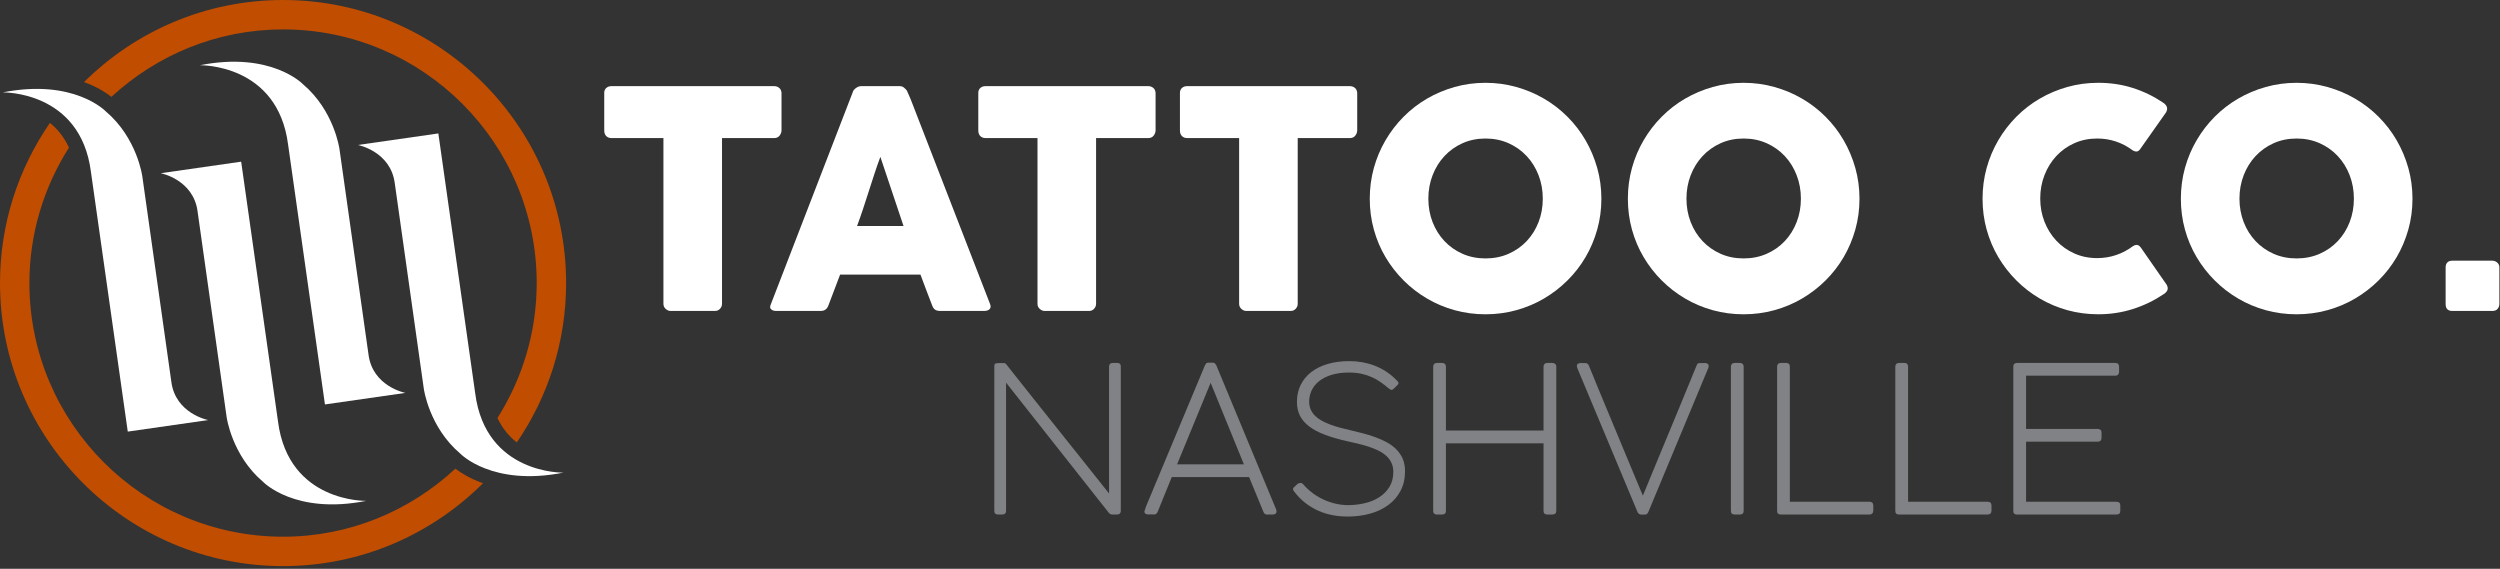 <svg height="172" viewBox="0 0 756 172" width="756" xmlns="http://www.w3.org/2000/svg"><rect x="0" y="0" width="756" height="172" fill="#333333" stroke="none"/><g fill="none" fill-rule="evenodd"><path d="m33.693 29.288c13.675-12.615 31.876-20.394 51.904-20.394 42.292 0 76.702 34.411 76.702 76.703 0 15.004-4.395 28.971-11.872 40.807 1.543 3.248 3.605 5.655 5.855 7.384 9.395-13.738 14.911-30.328 14.911-48.191 0-47.2-38.397-85.597-85.596-85.597-23.451 0-44.717 9.493-60.193 24.821 4.013 1.459 6.745 3.258 8.289 4.467" fill="#c04d00"/><path d="m137.703 141.721c-13.697 12.726-31.981 20.579-52.106 20.579-42.293 0-76.704-34.411-76.704-76.703 0-15.067 4.43-29.091 11.964-40.957-1.512-3.273-3.544-5.714-5.772-7.465-9.495 13.783-15.085 30.455-15.085 48.422 0 47.199 38.397 85.597 85.597 85.597 23.58 0 44.96-9.585 60.457-25.062-4.02-1.428-6.749-3.179-8.351-4.411" fill="#c04d00"/><g fill="#fff"><path d="m.806 27.942s23.533-.563 26.685 23.983l11.147 78.591 24.32-3.49s-9.907-1.914-11.146-11.598l-8.782-62.153s-1.577-11.597-11.035-19.591c0 0-9.571-10.02-31.189-5.742"/><path d="m110.759 151.464s-23.532.563-26.685-23.982l-11.147-78.592-24.32 3.49s9.908 1.914 11.146 11.598l8.782 62.152s1.577 11.598 11.035 19.592c0 0 9.571 10.02 31.189 5.742"/><path d="m60.433 19.729s23.532-.563 26.685 23.983l11.148 78.591 24.32-3.491s-9.908-1.914-11.147-11.596l-8.782-62.153s-1.577-11.598-11.035-19.592c0 0-9.571-10.02-31.189-5.742"/><path d="m170.387 142.923s-23.533.562-26.685-23.983l-11.148-78.591-24.32 3.49s9.908 1.914 11.147 11.597l8.782 62.153s1.577 11.598 11.035 19.592c0 0 9.571 10.02 31.189 5.742"/><path d="m182.723 28.059c0-.607.206-1.095.618-1.46s.923-.548 1.534-.548h49.256c.55 0 1.038.167 1.466.502.426.335.67.837.732 1.506v11.365c0 .548-.191 1.073-.572 1.575-.383.502-.924.753-1.626.753h-15.793v50.126c0 .55-.198 1.046-.594 1.489s-.913.664-1.552.664h-13.424c-.518 0-1.005-.206-1.462-.619-.456-.411-.684-.924-.684-1.534v-50.126h-15.747c-.611 0-1.122-.197-1.534-.592-.412-.396-.618-.975-.618-1.736z"/><path d="m266.222 47.429c-.58 1.557-1.167 3.235-1.762 5.035-.595 1.802-1.183 3.617-1.763 5.448s-1.167 3.639-1.762 5.424c-.595 1.786-1.183 3.457-1.763 5.013h14.054zm-8.332-19.593c.031-.183.13-.382.298-.595.167-.213.373-.412.618-.595.244-.183.503-.327.778-.435.275-.106.534-.16.779-.16h11.718c.519 0 .962.16 1.328.481s.641.602.824.846l1.145 2.61 24.033 61.983c.244.611.198 1.107-.138 1.488-.336.382-.915.572-1.739.572h-13.138c-.703 0-1.244-.13-1.625-.389-.382-.259-.68-.694-.893-1.304-.611-1.557-1.206-3.106-1.785-4.647-.58-1.541-1.161-3.091-1.74-4.647h-24.308c-.58 1.556-1.167 3.106-1.762 4.647s-1.184 3.09-1.763 4.647c-.397 1.129-1.175 1.693-2.334 1.693h-13.505c-.58 0-1.061-.152-1.442-.458-.382-.305-.451-.763-.206-1.373z"/><path d="m295.839 28.059c0-.607.206-1.095.618-1.46s.923-.548 1.534-.548h49.256c.55 0 1.038.167 1.466.502.426.335.67.837.732 1.506v11.365c0 .548-.191 1.073-.572 1.575-.383.502-.924.753-1.626.753h-15.793v50.126c0 .55-.198 1.046-.594 1.489s-.913.664-1.552.664h-13.424c-.518 0-1.005-.206-1.462-.619-.456-.411-.684-.924-.684-1.534v-50.126h-15.747c-.611 0-1.122-.197-1.534-.592-.412-.396-.618-.975-.618-1.736z"/><path d="m356.814 28.059c0-.607.206-1.095.618-1.46s.923-.548 1.534-.548h49.257c.55 0 1.037.167 1.465.502.427.335.671.837.732 1.506v11.365c0 .548-.189 1.073-.572 1.575-.381.502-.922.753-1.625.753h-15.793v50.126c0 .55-.198 1.046-.594 1.489-.397.443-.912.664-1.551.664h-13.426c-.518 0-1.004-.206-1.461-.619-.457-.411-.684-.924-.684-1.534v-50.126h-15.748c-.611 0-1.122-.197-1.534-.592-.412-.396-.618-.975-.618-1.736z"/><path d="m431.934 60.064c0 2.533.426 4.898 1.279 7.096.854 2.197 2.05 4.112 3.59 5.745 1.539 1.633 3.36 2.914 5.463 3.845s4.419 1.396 6.949 1.396 4.853-.465 6.972-1.396c2.117-.931 3.946-2.212 5.486-3.845 1.539-1.633 2.735-3.548 3.588-5.745.854-2.198 1.28-4.563 1.28-7.096 0-2.502-.426-4.859-1.28-7.073-.853-2.212-2.049-4.143-3.588-5.79-1.54-1.649-3.369-2.946-5.486-3.892-2.119-.945-4.442-1.419-6.972-1.419s-4.846.474-6.949 1.419c-2.103.946-3.924 2.243-5.463 3.892-1.54 1.647-2.736 3.578-3.59 5.79-.853 2.214-1.279 4.571-1.279 7.073m-17.716.046c0-3.234.412-6.341 1.237-9.317.824-2.975 2-5.767 3.527-8.376 1.526-2.61 3.35-4.983 5.473-7.119 2.123-2.135 4.482-3.96 7.078-5.47 2.595-1.511 5.381-2.686 8.36-3.526 2.978-.839 6.085-1.259 9.322-1.259 3.205 0 6.306.42 9.298 1.259 2.993.84 5.788 2.015 8.384 3.526 2.596 1.51 4.962 3.335 7.1 5.47 2.137 2.136 3.962 4.509 5.474 7.119 1.512 2.609 2.688 5.401 3.527 8.376.839 2.976 1.259 6.083 1.259 9.317s-.42 6.34-1.259 9.315c-.839 2.976-2.015 5.753-3.527 8.331-1.512 2.58-3.337 4.93-5.474 7.05-2.138 2.122-4.504 3.945-7.1 5.471-2.596 1.527-5.391 2.702-8.384 3.526-2.992.823-6.093 1.235-9.298 1.235-3.237 0-6.344-.412-9.322-1.235-2.979-.824-5.765-1.999-8.36-3.526-2.596-1.526-4.955-3.349-7.078-5.471-2.123-2.12-3.947-4.47-5.473-7.05-1.527-2.578-2.703-5.355-3.527-8.331-.825-2.975-1.237-6.081-1.237-9.315"/><path d="m509.985 60.064c0 2.533.426 4.898 1.279 7.096.854 2.197 2.05 4.112 3.59 5.745 1.539 1.633 3.36 2.914 5.463 3.845s4.419 1.396 6.949 1.396 4.853-.465 6.972-1.396c2.117-.931 3.946-2.212 5.486-3.845 1.539-1.633 2.735-3.548 3.588-5.745.854-2.198 1.28-4.563 1.28-7.096 0-2.502-.426-4.859-1.28-7.073-.853-2.212-2.049-4.143-3.588-5.79-1.54-1.649-3.369-2.946-5.486-3.892-2.119-.945-4.442-1.419-6.972-1.419s-4.846.474-6.949 1.419c-2.103.946-3.924 2.243-5.463 3.892-1.54 1.647-2.736 3.578-3.59 5.79-.853 2.214-1.279 4.571-1.279 7.073m-17.716.046c0-3.234.412-6.341 1.237-9.317.824-2.975 2-5.767 3.527-8.376 1.526-2.61 3.35-4.983 5.473-7.119 2.123-2.135 4.482-3.96 7.078-5.47 2.595-1.511 5.381-2.686 8.36-3.526 2.978-.839 6.085-1.259 9.322-1.259 3.205 0 6.306.42 9.298 1.259 2.993.84 5.788 2.015 8.384 3.526 2.596 1.51 4.962 3.335 7.1 5.47 2.137 2.136 3.962 4.509 5.474 7.119 1.512 2.609 2.688 5.401 3.527 8.376.839 2.976 1.259 6.083 1.259 9.317s-.42 6.34-1.259 9.315c-.839 2.976-2.015 5.753-3.527 8.331-1.512 2.58-3.337 4.93-5.474 7.05-2.138 2.122-4.504 3.945-7.1 5.471-2.596 1.527-5.391 2.702-8.384 3.526-2.992.823-6.093 1.235-9.298 1.235-3.237 0-6.344-.412-9.322-1.235-2.979-.824-5.765-1.999-8.36-3.526-2.596-1.526-4.955-3.349-7.078-5.471-2.123-2.12-3.947-4.47-5.473-7.05-1.527-2.578-2.703-5.355-3.527-8.331-.825-2.975-1.237-6.081-1.237-9.315"/><path d="m654.046 30.995c.519.306.899.703 1.145 1.19.244.489.198 1.069-.138 1.74l-7.736 10.987c-.336.519-.695.816-1.076.893-.383.076-.847-.053-1.396-.39-1.496-1.128-3.144-1.998-4.945-2.609-1.8-.61-3.708-.915-5.721-.915-2.503 0-4.807.473-6.913 1.418-2.106.947-3.922 2.244-5.448 3.892s-2.716 3.57-3.57 5.768c-.855 2.197-1.282 4.547-1.282 7.049 0 2.503.427 4.845 1.282 7.027.854 2.182 2.044 4.091 3.57 5.722 1.526 1.633 3.342 2.923 5.448 3.869s4.41 1.419 6.913 1.419c2.013 0 3.936-.313 5.767-.939 1.831-.625 3.495-1.503 4.991-2.632.548-.336 1.006-.472 1.373-.412.366.062.732.336 1.098.824l7.828 11.261c.335.672.381 1.236.137 1.694-.244.457-.625.84-1.144 1.145-2.869 1.922-5.958 3.411-9.27 4.463-3.311 1.053-6.798 1.579-10.46 1.579-3.235 0-6.341-.412-9.316-1.235-2.976-.824-5.761-1.999-8.354-3.525-2.595-1.526-4.952-3.349-7.073-5.471-2.121-2.121-3.944-4.47-5.471-7.05-1.526-2.578-2.7-5.356-3.524-8.331-.824-2.976-1.236-6.081-1.236-9.316 0-3.234.412-6.341 1.236-9.316.824-2.976 1.998-5.768 3.524-8.377 1.527-2.609 3.35-4.983 5.471-7.118 2.121-2.136 4.478-3.96 7.073-5.471 2.593-1.511 5.378-2.686 8.354-3.525 2.975-.839 6.081-1.259 9.316-1.259 3.662 0 7.118.512 10.368 1.534s6.31 2.494 9.179 4.417"/><path d="m677.211 60.064c0 2.533.426 4.898 1.279 7.096.854 2.197 2.05 4.112 3.59 5.745 1.539 1.633 3.36 2.914 5.463 3.845s4.419 1.396 6.949 1.396 4.853-.465 6.972-1.396c2.117-.931 3.946-2.212 5.486-3.845 1.539-1.633 2.735-3.548 3.588-5.745.854-2.198 1.28-4.563 1.28-7.096 0-2.502-.426-4.859-1.28-7.073-.853-2.212-2.049-4.143-3.588-5.79-1.54-1.649-3.369-2.946-5.486-3.892-2.119-.945-4.442-1.419-6.972-1.419s-4.846.474-6.949 1.419c-2.103.946-3.924 2.243-5.463 3.892-1.54 1.647-2.736 3.578-3.59 5.79-.853 2.214-1.279 4.571-1.279 7.073m-17.716.046c0-3.234.412-6.341 1.237-9.317.824-2.975 2-5.767 3.527-8.376 1.526-2.61 3.35-4.983 5.473-7.119 2.123-2.135 4.482-3.96 7.078-5.47 2.595-1.511 5.381-2.686 8.36-3.526 2.978-.839 6.085-1.259 9.322-1.259 3.205 0 6.306.42 9.298 1.259 2.993.84 5.788 2.015 8.384 3.526 2.596 1.51 4.962 3.335 7.1 5.47 2.137 2.136 3.962 4.509 5.474 7.119 1.512 2.609 2.688 5.401 3.527 8.376.839 2.976 1.259 6.083 1.259 9.317s-.42 6.34-1.259 9.315c-.839 2.976-2.015 5.753-3.527 8.331-1.512 2.58-3.337 4.93-5.474 7.05-2.138 2.122-4.504 3.945-7.1 5.471-2.596 1.527-5.391 2.702-8.384 3.526-2.992.823-6.093 1.235-9.298 1.235-3.237 0-6.344-.412-9.322-1.235-2.979-.824-5.765-1.999-8.36-3.526-2.596-1.526-4.955-3.349-7.078-5.471-2.123-2.12-3.947-4.47-5.473-7.05-1.527-2.578-2.703-5.355-3.527-8.331-.825-2.975-1.237-6.081-1.237-9.315"/><path d="m739.558 80.847c0-.61.168-1.099.505-1.465s.842-.55 1.516-.55h12.119c.52 0 1.002.184 1.445.55s.666.855.666 1.465v11.079c0 .548-.176 1.037-.527 1.464-.353.428-.88.641-1.584.641h-12.119c-1.348 0-2.021-.702-2.021-2.105z"/></g><path d="m335.38 110.802c.041-.699.411-1.049 1.11-1.049h1.388c.699 0 1.049.329 1.049.987v43.828c-.042.677-.422 1.017-1.141 1.017h-1.45c-.412 0-.751-.165-1.018-.494l-31.089-39.386v38.77c0 .74-.381 1.11-1.141 1.11h-1.295c-.741 0-1.111-.37-1.111-1.11v-43.581c0-.287.02-.509.062-.663.041-.155.159-.262.354-.324.196-.062.494-.097.895-.108.401-.01.95-.016 1.65-.016.226 0 .421.104.586.309 2.426 3.064 4.955 6.251 7.587 9.562 2.632 3.31 5.29 6.646 7.973 10.007 2.683 3.363 5.346 6.699 7.988 10.009 2.642 3.311 5.177 6.498 7.603 9.562z" fill="#808285"/><path d="m355.952 140.41h20.201l-10.055-24.644zm-9.839 14.064c.144-.472.293-.91.447-1.31.155-.401.303-.767.448-1.096l17.333-41.513c.102-.227.226-.432.37-.618.143-.184.38-.277.71-.277h1.263c.35 0 .597.093.741.277.143.186.278.37.401.556l18.105 43.611c.02.041.041.139.061.293.021.155.031.262.031.324 0 .494-.329.782-.987.864h-1.635c-.041 0-.082.005-.123.015s-.082.015-.123.015c-.515 0-.885-.287-1.11-.863l-4.319-10.487h-23.378c-.802 1.974-1.568 3.856-2.298 5.645-.73 1.788-1.393 3.423-1.99 4.903-.226.515-.586.772-1.079.772-.123 0-.216-.011-.277-.031h-1.635c-.658-.062-.987-.329-.987-.802v-.139c0-.051.01-.098.031-.139z" fill="#808285"/><path d="m391.297 147.35c.411-.411.751-.729 1.018-.956.267-.226.606-.339 1.018-.339.226 0 .421.072.586.216.164.143.298.288.4.432.865.966 1.815 1.825 2.854 2.575 1.038.751 2.138 1.383 3.3 1.896 1.161.515 2.348.905 3.562 1.173 1.213.267 2.416.4 3.609.4 1.666 0 3.315-.184 4.95-.554s3.099-.961 4.395-1.774c1.295-.812 2.344-1.855 3.146-3.131.802-1.274 1.203-2.816 1.203-4.625 0-1.049-.2-1.98-.602-2.792-.401-.812-.951-1.522-1.65-2.128-.699-.607-1.511-1.131-2.436-1.574-.925-.441-1.908-.827-2.946-1.156s-2.102-.622-3.192-.879-2.149-.498-3.177-.724c-2.55-.576-4.775-1.224-6.677-1.944s-3.48-1.552-4.734-2.498c-1.255-.945-2.19-2.025-2.807-3.238s-.925-2.611-.925-4.195c0-1.892.375-3.598 1.126-5.12.75-1.521 1.814-2.817 3.192-3.886 1.377-1.069 3.043-1.892 4.996-2.467 1.953-.576 4.133-.864 6.539-.864 2.693 0 5.237.458 7.633 1.373 2.395.915 4.539 2.307 6.431 4.178.267.268.467.479.601.633.134.155.201.314.201.478 0 .165-.103.354-.308.57-.206.217-.515.52-.926.91-.185.165-.339.299-.463.402-.123.102-.246.154-.37.154-.267 0-.627-.195-1.079-.586-.72-.617-1.476-1.203-2.267-1.759-.792-.555-1.661-1.049-2.606-1.48-.947-.432-1.99-.776-3.131-1.034-1.141-.256-2.411-.384-3.809-.384-2.015 0-3.773.23-5.274.693s-2.755 1.095-3.763 1.897-1.764 1.738-2.266 2.807c-.504 1.07-.756 2.2-.756 3.393 0 .925.164 1.742.493 2.451.329.71.787 1.348 1.373 1.913s1.274 1.059 2.066 1.481c.791.42 1.645.801 2.56 1.14.915.34 1.876.643 2.884.91 1.007.268 2.014.514 3.022.741 1.193.288 2.432.596 3.717.924 1.285.329 2.545.715 3.778 1.158 1.234.442 2.401.956 3.501 1.542 1.1.585 2.067 1.29 2.899 2.112.833.823 1.491 1.779 1.974 2.868.483 1.091.725 2.355.725 3.794 0 2.262-.453 4.246-1.358 5.953-.905 1.706-2.138 3.136-3.701 4.287-1.562 1.152-3.397 2.02-5.505 2.606s-4.354.879-6.739.879c-1.562 0-3.095-.139-4.596-.416-1.501-.278-2.935-.72-4.302-1.327-1.367-.606-2.658-1.377-3.87-2.313-1.214-.936-2.325-2.051-3.331-3.346-.145-.165-.258-.319-.34-.463-.082-.143-.123-.308-.123-.494 0-.164.092-.328.277-.493" fill="#808285"/><path d="m466.769 110.865c0-.329.103-.597.307-.803.203-.206.478-.308.825-.308h1.529c.348 0 .633.097.858.293.224.195.336.467.336.817v43.611c0 .741-.397 1.111-1.194 1.111h-1.529c-.754 0-1.132-.37-1.132-1.111v-20.418h-29.517v20.418c0 .741-.39 1.111-1.17 1.111h-1.544c-.76 0-1.14-.37-1.14-1.111v-43.611c0-.329.102-.597.308-.802.206-.206.483-.308.832-.308h1.574c.349 0 .627.102.833.308.204.206.307.474.307.803v19.337h29.517z" fill="#808285"/><path d="m496.808 149.879c.721-1.769 1.517-3.706 2.392-5.813.872-2.108 1.782-4.308 2.728-6.601.945-2.293 1.917-4.637 2.914-7.032.997-2.396 1.975-4.75 2.931-7.063s1.876-4.55 2.761-6.709c.882-2.159 1.706-4.163 2.466-6.013.103-.248.192-.433.264-.556.07-.123.189-.205.355-.247.164-.04.405-.062.723-.062h1.403c.637.083.957.381.957.895 0 .042-.005.134-.015.277-.012.145-.037.237-.077.278l-18.136 43.55c-.104.227-.226.421-.37.586-.145.164-.421.246-.832.246h-.896c-.596 0-1.007-.298-1.233-.894l-18.042-43.117c-.043-.082-.094-.221-.155-.417s-.093-.406-.093-.632c0-.411.309-.668.926-.772h1.356c.351 0 .622.047.818.139.195.093.375.314.54.663.74 1.851 1.557 3.856 2.452 6.015.894 2.159 1.824 4.4 2.791 6.723.966 2.325 1.948 4.684 2.945 7.078.997 2.397 1.974 4.746 2.93 7.048.956 2.303 1.877 4.509 2.76 6.617.884 2.107 1.697 4.044 2.437 5.813" fill="#808285"/><path d="m523.425 110.864c0-.329.097-.597.291-.802.193-.206.474-.308.841-.308h1.592c.326 0 .596.097.81.293.214.195.321.467.321.817v43.611c0 .741-.376 1.111-1.131 1.111h-1.592c-.754 0-1.132-.37-1.132-1.111z" fill="#808285"/><path d="m565.34 151.73c.35 0 .627.098.833.293.205.195.309.478.309.848v1.604c0 .329-.104.597-.309.802-.206.206-.483.308-.833.308h-26.833c-.74 0-1.11-.37-1.11-1.11v-43.611c0-.329.097-.597.293-.802.195-.206.478-.309.848-.309h1.604c.349 0 .622.092.817.278.195.184.293.463.293.833v40.866z" fill="#808285"/><path d="m601.087 151.73c.35 0 .627.098.833.293.205.195.309.478.309.848v1.604c0 .329-.104.597-.309.802-.206.206-.483.308-.833.308h-26.833c-.74 0-1.11-.37-1.11-1.11v-43.611c0-.329.097-.597.293-.802.195-.206.478-.309.848-.309h1.604c.349 0 .622.092.817.278.195.184.293.463.293.833v40.866z" fill="#808285"/><path d="m639.639 109.753c.781 0 1.173.388 1.173 1.163v1.529c0 .347-.099.628-.293.842-.196.214-.499.321-.909.321h-26.927v16.1h21.652c.349 0 .631.088.848.262.216.175.323.468.323.879v1.573c0 .35-.097.628-.293.833-.194.206-.487.309-.878.309h-21.652v18.166h27.327c.78 0 1.172.38 1.172 1.14v1.605c0 .74-.382 1.11-1.142 1.11h-30.232c-.287 0-.521-.088-.705-.263-.184-.173-.276-.447-.276-.817v-43.611c0-.412.102-.704.307-.879.203-.174.48-.262.826-.262z" fill="#808285"/></g></svg>